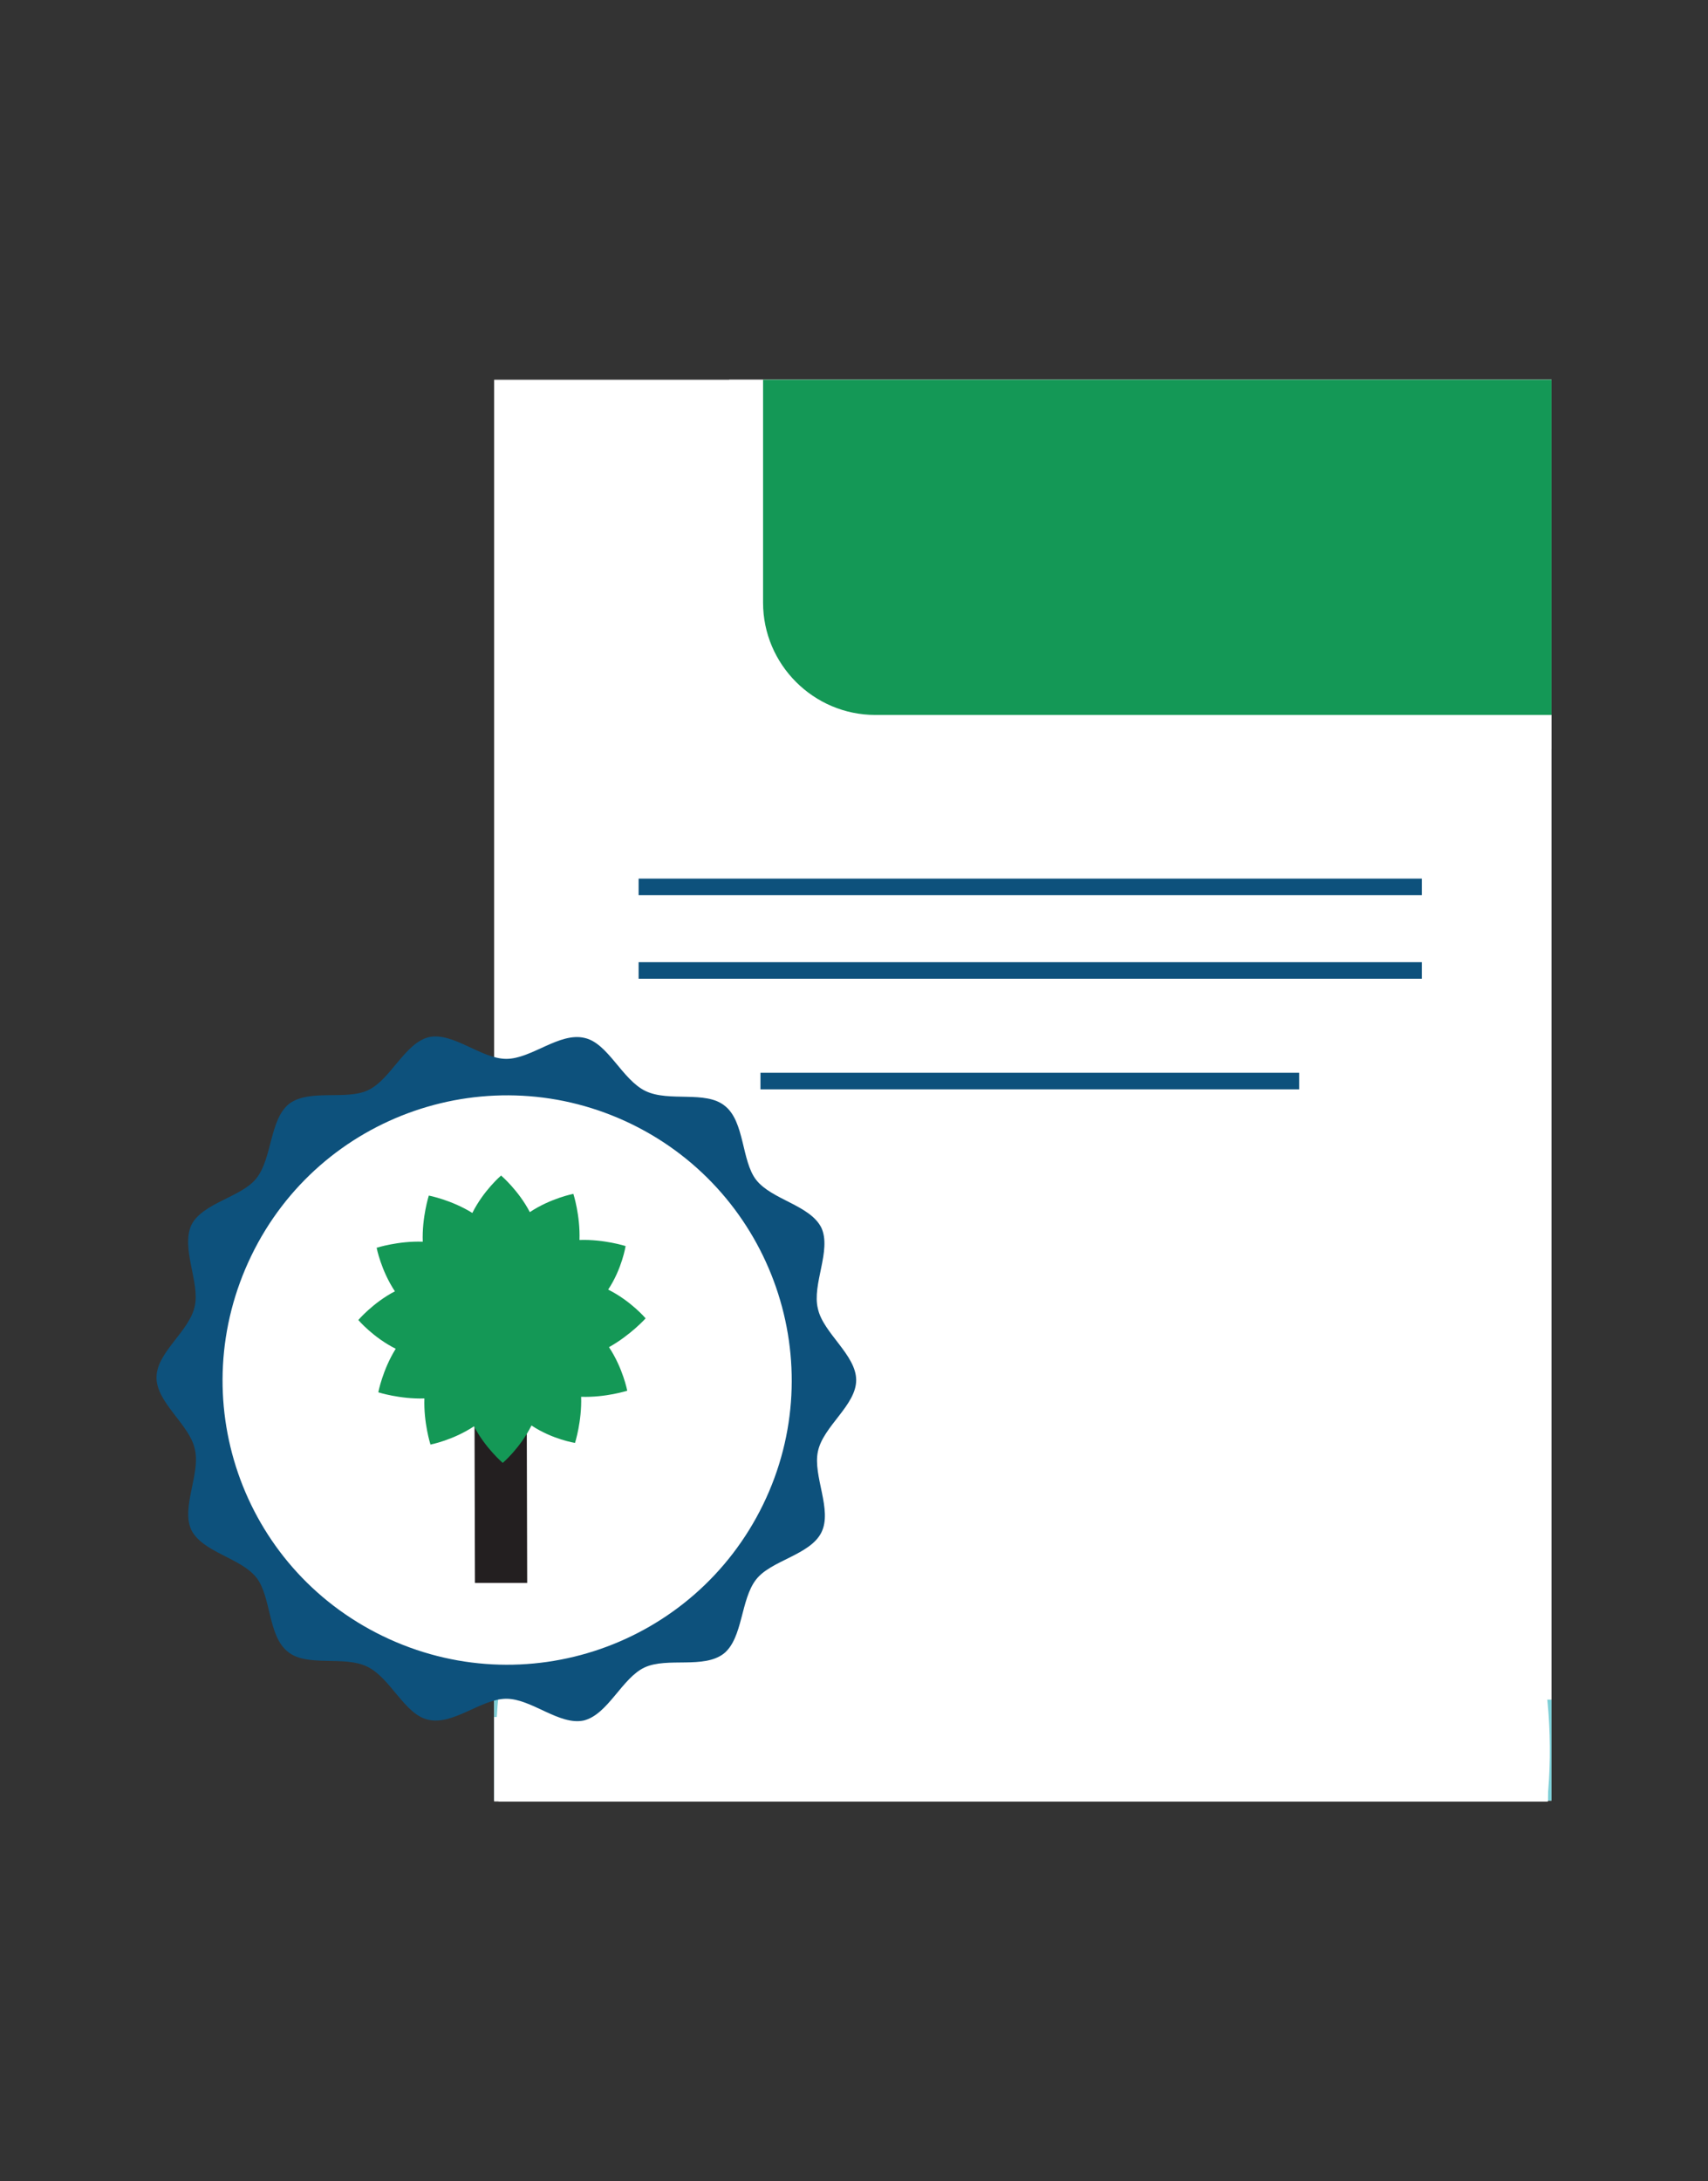 <?xml version="1.0" encoding="UTF-8"?><svg id="Calque_1" xmlns="http://www.w3.org/2000/svg" viewBox="0 0 290 370.2"><rect x="0" y="0" width="290" height="370.2" fill="#333333" stroke="none"/><defs><style>.cls-1{fill:#231f20;}.cls-2{fill:#7dced6;}.cls-3{fill:#fff;}.cls-4{fill:#0d517c;}.cls-5{fill:#149856;}</style></defs><path class="cls-3" d="M263.43,64.45H83.9v241.14h179.53V64.45Z"/><path class="cls-2" d="M263.43,288.46H83.9v17.14h179.53v-17.14Z"/><path class="cls-3" d="M263.43,64.45v62.65h-76.98c-34.58,0-62.65-28.07-62.65-62.65h139.63Z"/><path class="cls-5" d="M129.56,64.45h133.87v56.89h-114.81c-10.49,0-19.06-8.57-19.06-19.06v-37.83Z"/><path class="cls-3" d="M262.69,305.75H84.64c-4.43-43.59,23.79-84.81,67.53-95.6,47.87-11.82,96.34,17.44,108.31,65.46,2.51,10.05,3.25,20.24,2.22,30.14Z"/><path class="cls-4" d="M241.41,149.12H108.43v2.81h132.98v-2.81Z"/><path class="cls-4" d="M241.41,163.3H108.43v2.81h132.98v-2.81Z"/><path class="cls-4" d="M220.58,182.07h-91.46v2.81h91.46v-2.81Z"/><path class="cls-3" d="M262.69,291.41H83.9v14.33h178.94v-14.33h-.15Z"/><path class="cls-4" d="M139.46,260.09c-1.92,3.84-8.57,4.73-11.08,7.98-2.66,3.4-2.21,9.9-5.47,12.56-3.4,2.66-9.61.59-13.45,2.36-3.84,1.77-6.21,7.98-10.34,9.01-4.14.89-8.87-3.69-13.15-3.69s-9.01,4.58-13.3,3.55c-3.99-.89-6.35-7.09-10.34-9.01-3.99-1.92-10.2.15-13.45-2.51-3.4-2.66-2.81-9.31-5.32-12.56-2.66-3.4-9.16-4.29-11.08-8.13-1.77-3.84,1.63-9.6.59-13.74-.89-4.14-6.5-7.83-6.5-12.12s5.61-7.83,6.5-12.12c.89-3.99-2.36-9.75-.59-13.74,1.92-3.84,8.57-4.73,11.08-7.98,2.66-3.4,2.22-9.9,5.47-12.56,3.4-2.66,9.75-.59,13.45-2.36,3.84-1.77,6.21-7.98,10.34-9.01,4.14-.89,8.86,3.69,13.15,3.69s9.01-4.58,13.3-3.55c3.99.89,6.35,7.09,10.34,9.01,3.99,1.92,10.2-.15,13.45,2.51,3.4,2.66,2.81,9.31,5.32,12.56,2.66,3.4,9.16,4.28,11.08,8.13,1.77,3.84-1.63,9.6-.59,13.74.89,4.14,6.5,7.83,6.5,12.12s-5.62,7.83-6.5,12.12c-.89,4.14,2.51,9.9.59,13.74Z"/><path class="cls-3" d="M107.25,190.79c-23.94-11.67-52.9-1.77-64.57,22.31-11.67,24.08-1.77,52.9,22.31,64.57,24.08,11.67,52.9,1.63,64.57-22.31,11.67-23.94,1.63-52.9-22.31-64.57Z"/><path class="cls-1" d="M80.5,210.88c0-1.92,1.92-3.55,4.43-3.55s4.43,1.48,4.43,3.4l.15,57.92c.15,0-8.87,0-8.87,0l-.15-57.77Z"/><path class="cls-5" d="M109.61,223.74s-2.51-2.96-6.35-4.87c2.36-3.55,2.96-7.39,2.96-7.39,0,0-3.69-1.18-7.83-1.03.15-4.14-1.04-7.83-1.04-7.83,0,0-3.84.74-7.39,3.1-1.92-3.69-4.88-6.21-4.88-6.21,0,0-2.96,2.51-4.88,6.35-3.55-2.21-7.39-2.95-7.39-2.95,0,0-1.18,3.69-1.03,7.83-4.14-.15-7.83,1.03-7.83,1.03,0,0,.74,3.84,3.1,7.39-3.69,1.92-6.21,4.87-6.21,4.87,0,0,2.51,2.96,6.35,4.88-2.22,3.55-2.96,7.39-2.96,7.39,0,0,3.69,1.18,7.83,1.04-.15,4.14,1.03,7.83,1.03,7.83,0,0,3.84-.74,7.39-3.1,1.92,3.69,4.88,6.21,4.88,6.21,0,0,2.96-2.51,4.88-6.35,3.55,2.36,7.39,2.96,7.39,2.96,0,0,1.18-3.69,1.04-7.83,4.14.15,7.83-1.03,7.83-1.03,0,0-.74-3.84-3.1-7.39,3.69-2.07,6.21-4.88,6.21-4.88Z"/></svg>